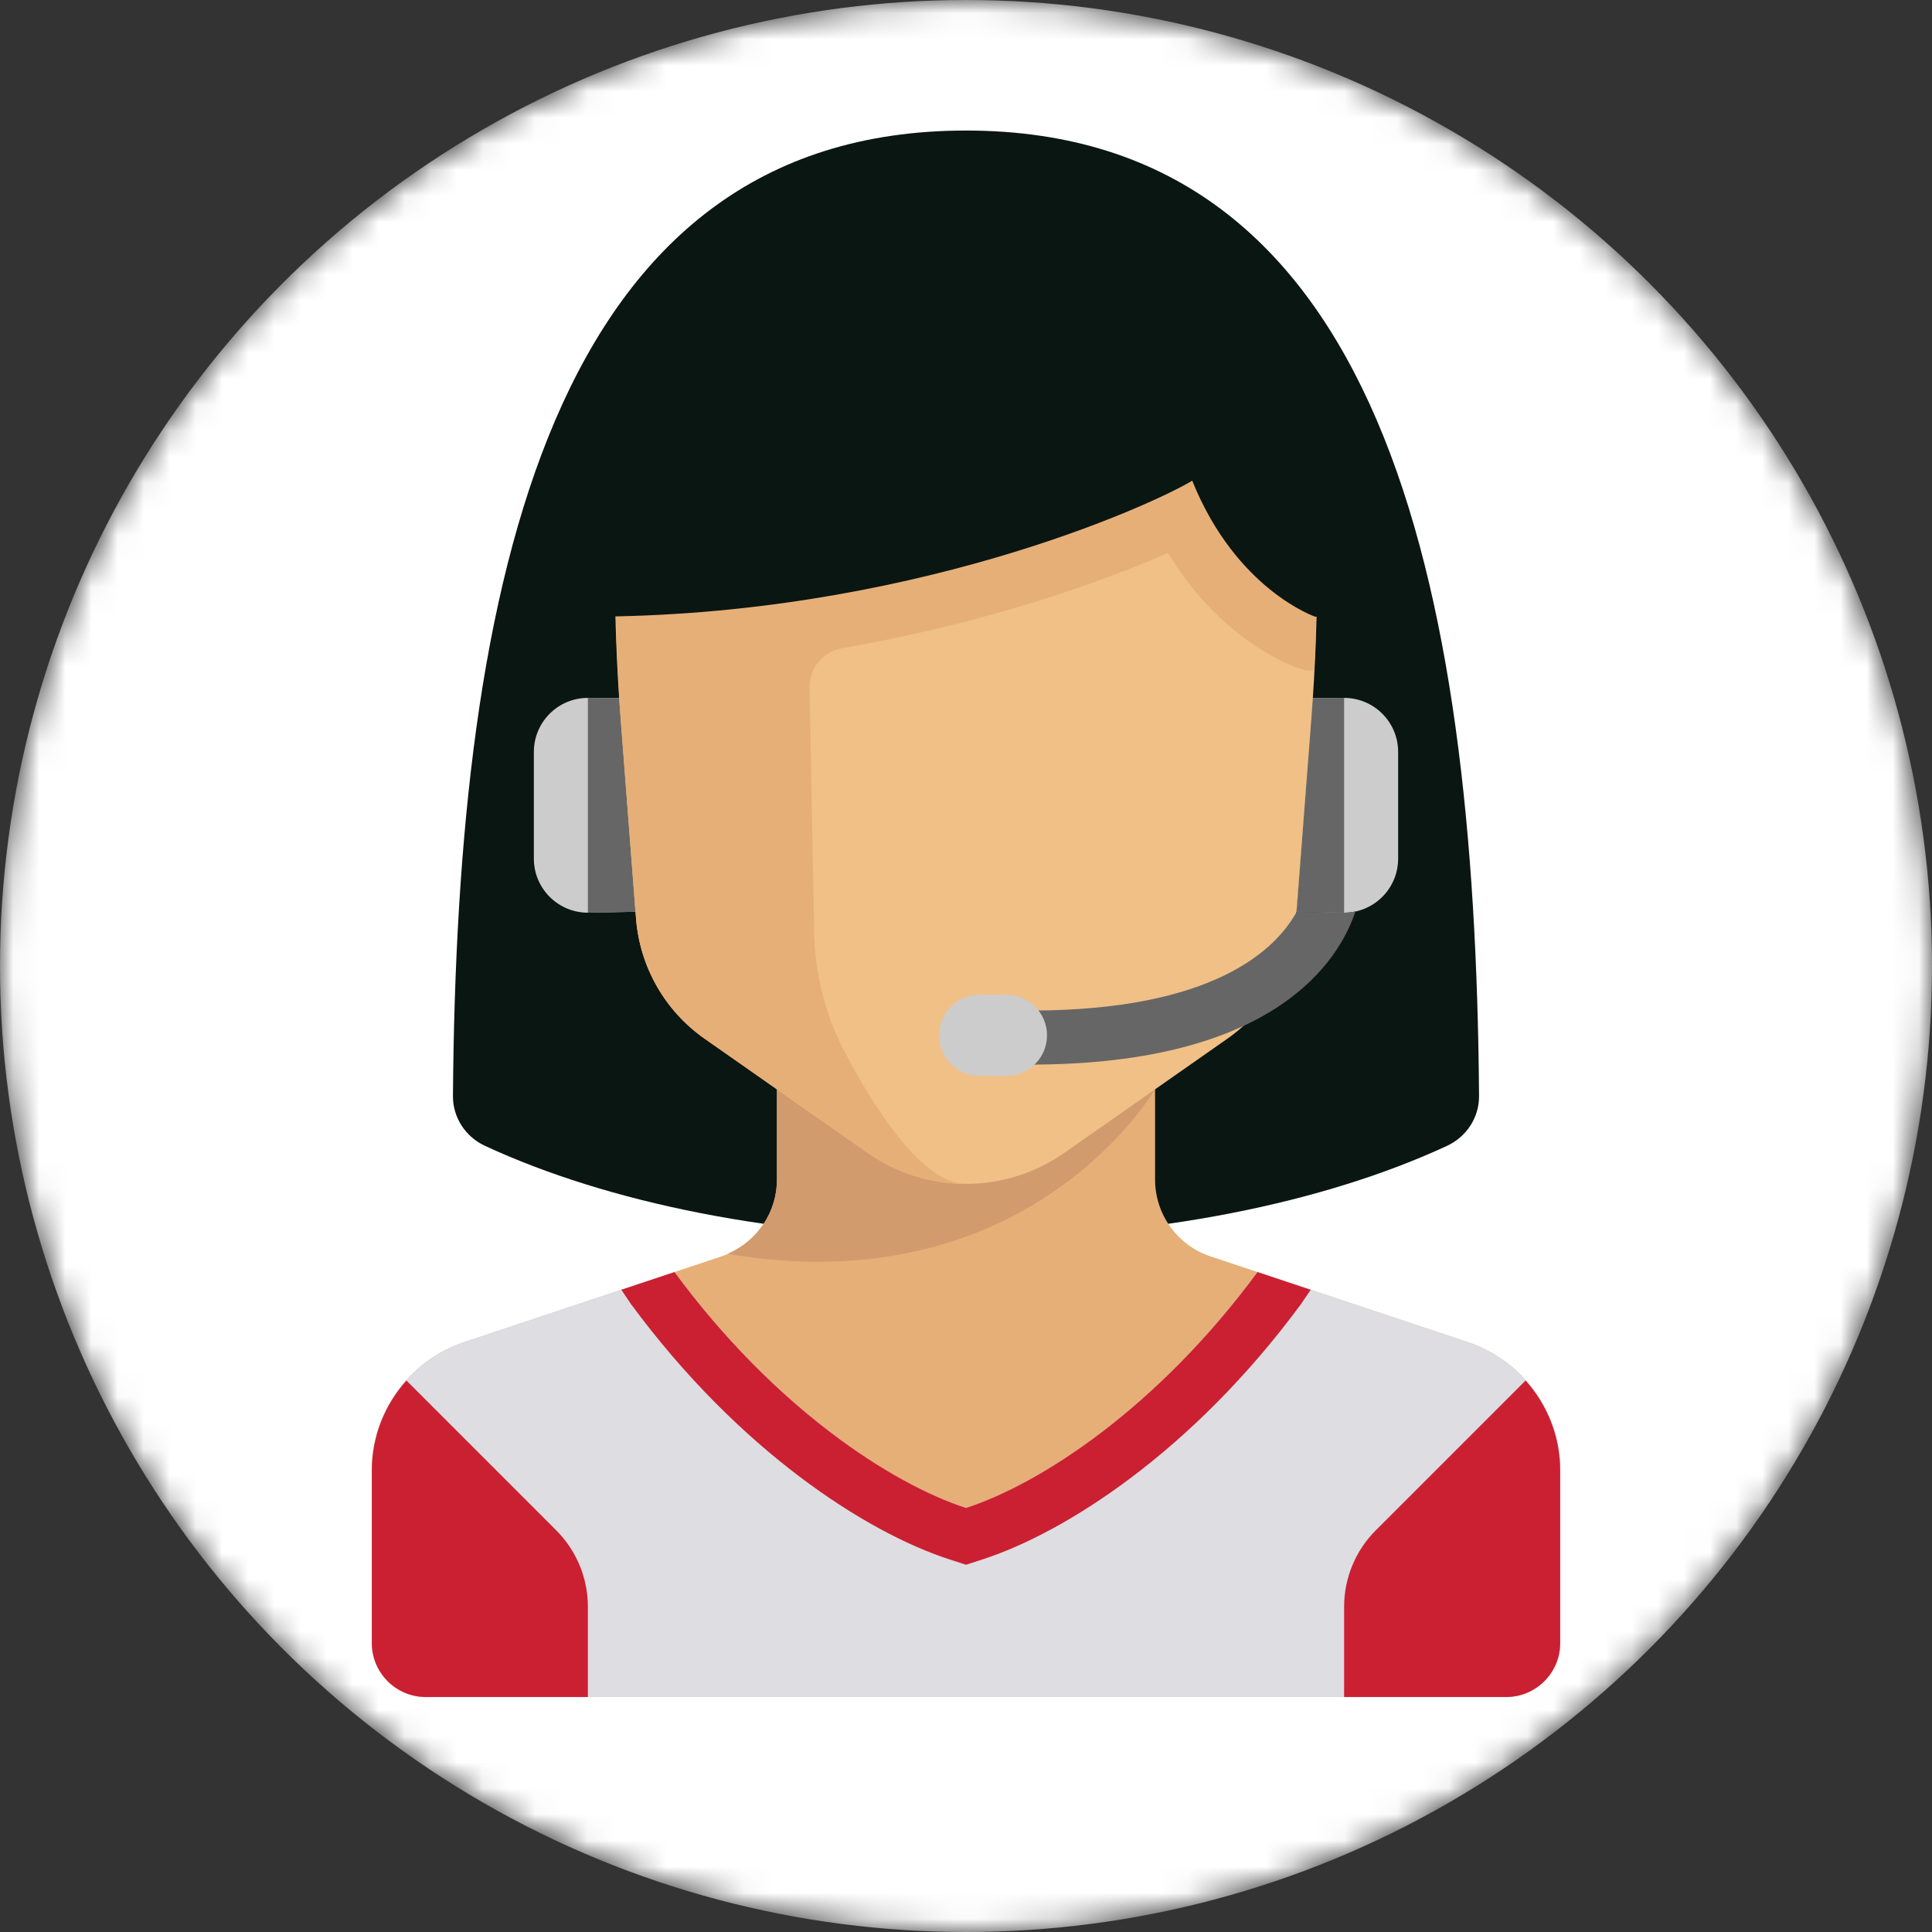 <svg width="74" height="74" viewBox="0 0 74 74" fill="none" xmlns="http://www.w3.org/2000/svg">
<rect x="0" y="0" width="74" height="74" fill="#333333" stroke="none"/>
<mask id="mask0" mask-type="alpha" maskUnits="userSpaceOnUse" x="0" y="0" width="74" height="74">
<circle cx="37" cy="37" r="37" fill="#DDDDE2"/>
</mask>
<g mask="url(#mask0)">
<circle cx="37" cy="37" r="37" fill="white"/>
</g>
<g clip-path="url(#clip0)">
<path d="M56.651 41.981C56.657 42.802 56.17 43.542 55.425 43.888C50.735 46.063 44.215 47.414 37 47.414C29.785 47.414 23.265 46.063 18.575 43.888C17.83 43.542 17.343 42.802 17.349 41.981C17.497 22.234 21.109 5 37 5C52.891 5 56.504 22.234 56.651 41.981Z" fill="#0A1612"/>
<path d="M44.242 45.177V40.172H29.759V45.177C29.759 46.513 28.904 47.699 27.637 48.121L17.778 51.407C15.666 52.111 14.242 54.088 14.242 56.314V62.931C14.242 64.074 15.168 65 16.31 65H57.69C58.832 65 59.759 64.074 59.759 62.931V56.314C59.759 54.088 58.334 52.111 56.222 51.407L46.363 48.121C45.096 47.699 44.242 46.513 44.242 45.177Z" fill="#E6AF78"/>
<path d="M29.759 45.177C29.759 46.429 29.002 47.541 27.865 48.024C39.457 50 44.238 41.724 44.238 41.724L44.242 41.722V40.172H29.759V45.177Z" fill="#D29B6E"/>
<path d="M56.222 51.407L48.166 48.722C44.332 53.923 39.857 56.83 37 57.759C34.143 56.83 29.668 53.923 25.834 48.722L17.778 51.407C15.666 52.111 14.242 54.088 14.242 56.314V62.931C14.242 64.074 15.168 65 16.31 65H57.69C58.832 65 59.759 64.074 59.759 62.931V56.314C59.759 54.088 58.334 52.111 56.222 51.407Z" fill="#DDDDE2"/>
<path d="M21.305 58.615L15.567 52.877C14.739 53.803 14.242 55.012 14.242 56.314V62.931C14.242 64.073 15.168 65 16.31 65H22.517V61.541C22.517 60.444 22.081 59.392 21.305 58.615Z" fill="#CA2032"/>
<path d="M52.695 58.615L58.434 52.877C59.261 53.803 59.759 55.012 59.759 56.314V62.931C59.759 64.073 58.833 65 57.69 65H51.483V61.541C51.483 60.444 51.919 59.392 52.695 58.615Z" fill="#CA2032"/>
<path d="M24.169 49.95C28.324 55.587 33.191 58.697 36.361 59.727L37 59.934L37.64 59.726C40.809 58.697 45.676 55.587 49.832 49.949L50.203 49.401L48.166 48.722C44.333 53.923 39.857 56.83 37 57.758C34.143 56.83 29.668 53.923 25.834 48.722L23.798 49.401L24.169 49.95Z" fill="#CA2032"/>
<path d="M23.725 26.735L22.524 26.731C21.379 26.727 20.448 27.654 20.448 28.8V32.889C20.448 34.048 21.4 34.981 22.558 34.958L24.341 34.922L23.725 26.735Z" fill="#CCCCCC"/>
<path d="M22.524 26.731C22.521 26.731 22.519 26.731 22.517 26.731V34.955C22.531 34.955 22.544 34.958 22.558 34.958L24.341 34.923L23.725 26.735L22.524 26.731Z" fill="#666666"/>
<path d="M50.275 26.735L51.476 26.731C52.621 26.727 53.552 27.654 53.552 28.8V32.889C53.552 34.048 52.6 34.981 51.441 34.958L49.658 34.922L50.275 26.735Z" fill="#CCCCCC"/>
<path d="M51.476 26.731C51.478 26.731 51.48 26.731 51.483 26.731V34.955C51.469 34.955 51.456 34.958 51.441 34.958L49.658 34.923L50.275 26.735L51.476 26.731Z" fill="#666666"/>
<path d="M23.552 17.414V21.874C23.552 23.727 23.623 25.58 23.765 27.428L24.361 35.178C24.504 37.03 25.468 38.721 26.99 39.786L33.237 44.159C34.34 44.931 35.653 45.345 36.998 45.345H37.002C38.347 45.345 39.66 44.931 40.763 44.159L47.01 39.786C48.532 38.721 49.496 37.03 49.639 35.178L50.235 27.428C50.377 25.58 50.448 23.727 50.448 21.874V17.414H23.552Z" fill="#F0C087"/>
<path d="M50.371 17.414H23.552V21.874C23.552 22.449 23.571 23.023 23.585 23.598V23.598C23.601 24.289 23.628 24.979 23.664 25.669C23.664 25.67 23.664 25.67 23.664 25.67V25.67C23.695 26.256 23.72 26.843 23.765 27.428L24.361 35.177C24.504 37.03 25.468 38.721 26.99 39.786L33.237 44.159C34.34 44.931 35.653 45.344 36.999 45.344C35.339 45.344 33.514 42.487 32.369 40.32C31.615 38.892 31.213 37.31 31.183 35.696L31.008 26.329C30.994 25.585 31.534 24.951 32.268 24.824C37.815 23.861 42.219 22.288 44.737 21.176C46.732 24.475 49.361 25.462 49.702 25.578L50.027 25.689H50.335C50.372 25 50.398 24.31 50.415 23.62L50.371 17.414Z" fill="#E6AF78"/>
<path d="M22.517 16.379V23.62C34.773 23.62 44.103 19.354 45.665 18.411C47.345 22.586 50.371 23.62 50.371 23.62H51.483V16.379H22.517Z" fill="#0A1612"/>
<path d="M51.442 34.958L49.666 34.923C48.877 36.358 46.511 38.707 39.457 38.707V40.776C48.883 40.776 51.302 36.759 51.917 34.908C51.763 34.941 51.605 34.961 51.442 34.958Z" fill="#666666"/>
<path d="M38.552 41.207H37.517C36.66 41.207 35.966 40.512 35.966 39.655C35.966 38.798 36.66 38.104 37.517 38.104H38.552C39.409 38.104 40.103 38.799 40.103 39.655C40.104 40.512 39.409 41.207 38.552 41.207Z" fill="#CCCCCC"/>
</g>
<defs>
<clipPath id="clip0">
<rect width="60" height="60" fill="white" transform="translate(7 5)"/>
</clipPath>
</defs>
</svg>
